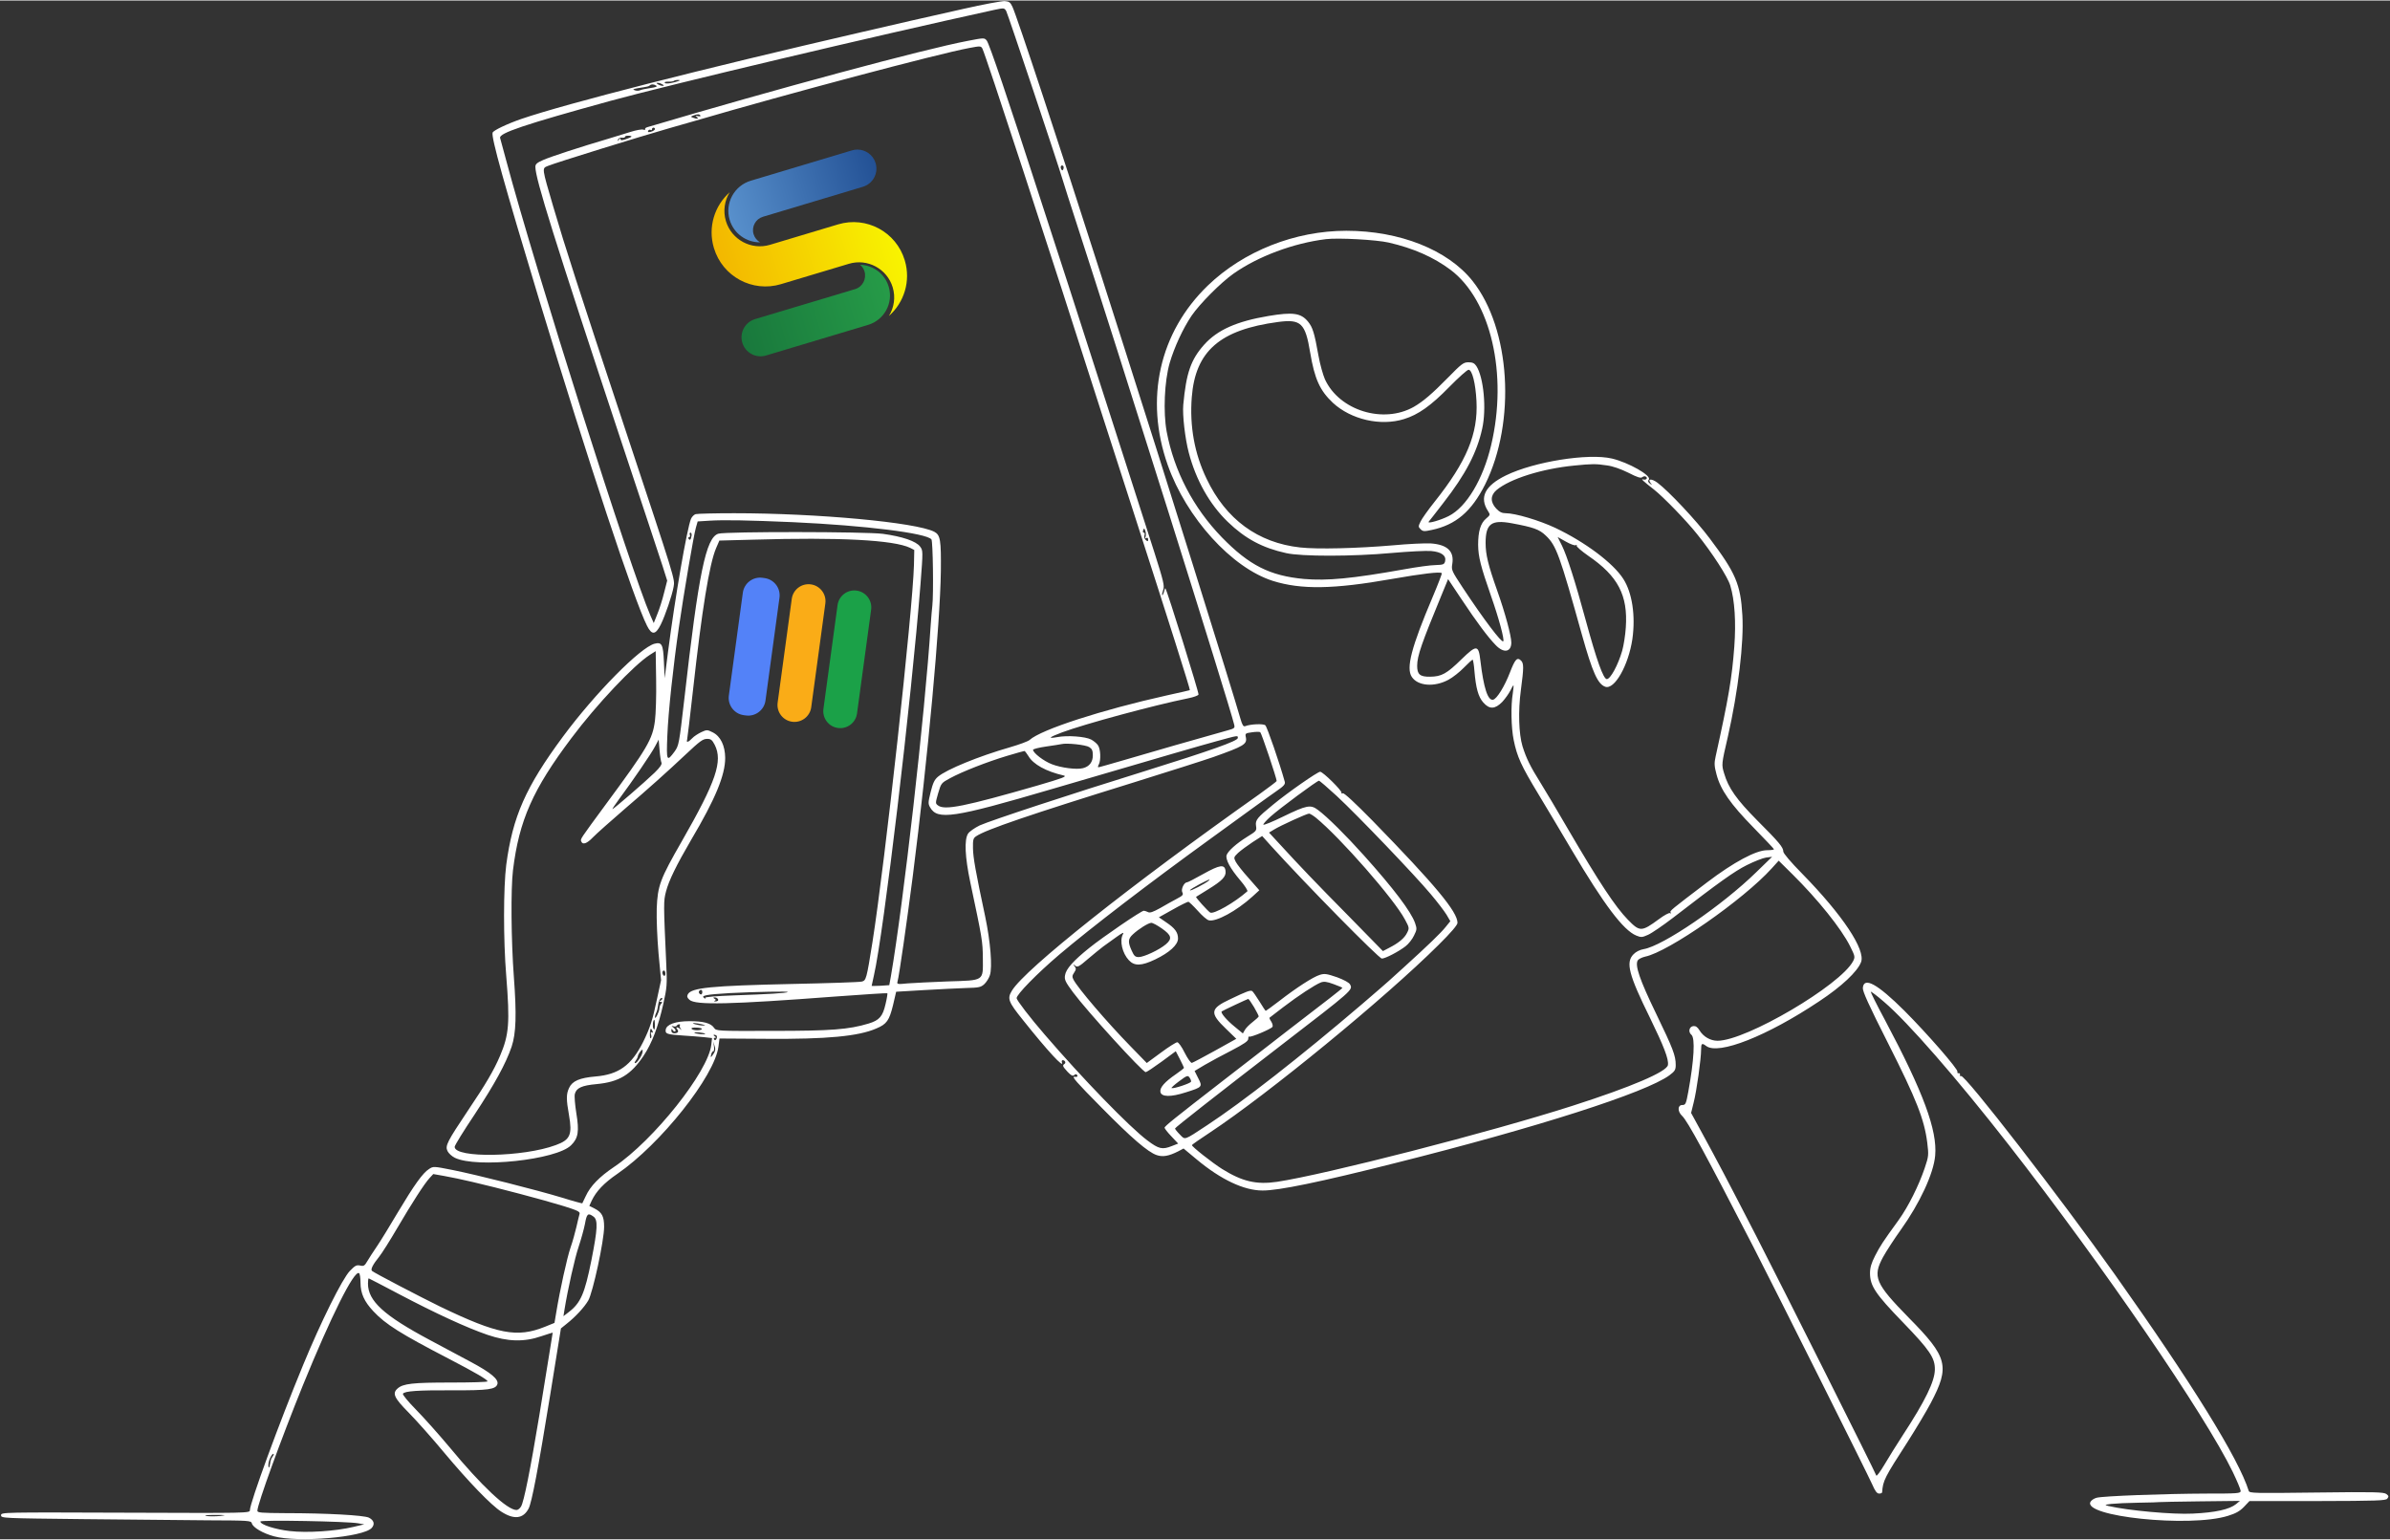 <?xml version="1.0" encoding="UTF-8" standalone="no"?>
<svg
   xmlns:dc="http://purl.org/dc/elements/1.1/"
   xmlns:cc="http://creativecommons.org/ns#"
   xmlns:rdf="http://www.w3.org/1999/02/22-rdf-syntax-ns#"
   xmlns:svg="http://www.w3.org/2000/svg"
   xmlns="http://www.w3.org/2000/svg"
   viewBox="0 0 644 414.667"
   height="310.938"
   width="482.577"
   xml:space="preserve"
   id="svg2"
   version="1.1"><rect x="0" y="0" width="644" height="414.667" fill="#333333" stroke="none"/><defs
     id="defs6"><clipPath
       id="clipPath18"
       clipPathUnits="userSpaceOnUse"><path
         id="path16"
         d="M 0,311 H 483 V 0 H 0 Z" /></clipPath><linearGradient
       id="linearGradient52"
       spreadMethod="pad"
       gradientTransform="matrix(30.226,9.063,9.063,-30.226,147.463,266.845)"
       gradientUnits="userSpaceOnUse"
       y2="0"
       x2="1"
       y1="0"
       x1="0"><stop
         id="stop48"
         offset="0"
         style="stop-opacity:1;stop-color:#5890cc" /><stop
         id="stop50"
         offset="1"
         style="stop-opacity:1;stop-color:#235195" /></linearGradient><linearGradient
       id="linearGradient72"
       spreadMethod="pad"
       gradientTransform="matrix(30.267,9.076,9.076,-30.267,149.42,244.007)"
       gradientUnits="userSpaceOnUse"
       y2="0"
       x2="1"
       y1="0"
       x1="0"><stop
         id="stop68"
         offset="0"
         style="stop-opacity:1;stop-color:#19783c" /><stop
         id="stop70"
         offset="1"
         style="stop-opacity:1;stop-color:#269b48" /></linearGradient><linearGradient
       id="linearGradient92"
       spreadMethod="pad"
       gradientTransform="matrix(34.713,10.409,10.409,-34.713,146.239,254.616)"
       gradientUnits="userSpaceOnUse"
       y2="0"
       x2="1"
       y1="0"
       x1="0"><stop
         id="stop88"
         offset="0"
         style="stop-opacity:1;stop-color:#f3b700" /><stop
         id="stop90"
         offset="1"
         style="stop-opacity:1;stop-color:#f8f400" /></linearGradient></defs><g
     transform="matrix(1.333,0,0,-1.333,0,414.667)"
     id="g10">
	  
	  <g
       id="g12">
		 <g
         clip-path="url(#clipPath18)"
         id="g14">
			<g
           transform="translate(72.417,3.235)"
           id="g20">
			  <path
             id="path22"
             style="fill:#ffffff;fill-opacity:1;fill-rule:nonzero;stroke:none"
             d="m 0,0 1.208,-0.212 -2.175,-0.514 c -3.655,-0.876 -9.395,-1.239 -12.84,-0.845 -2.96,0.332 -5.982,1.299 -5.982,1.933 C -19.789,0.725 -2.054,0.393 0,0 m -27.945,1.479 c -0.907,-0.089 -2.146,-0.089 -2.72,0 -0.664,0.122 0,0.212 1.662,0.212 2.326,0 2.478,-0.03 1.058,-0.212 m 407.552,2.417 c -1.329,-1.086 -4.199,-1.722 -8.76,-1.933 -3.958,-0.211 -13.053,0.604 -17.071,1.541 -0.845,0.211 -0.785,0.241 0.605,0.422 0.846,0.092 3.353,0.213 5.59,0.242 2.234,0.03 4.078,0.092 4.107,0.121 0.031,0.03 3.716,0.092 8.189,0.151 l 8.095,0.091 z m -396.948,9.547 c -0.212,-0.242 -0.423,-0.816 -0.454,-1.238 -0.12,-1.088 -0.423,-1.268 -0.361,-0.242 0.059,0.847 0.784,2.297 1.056,2.055 0.061,-0.092 -0.06,-0.332 -0.241,-0.575 m 25.619,32.87 c 7.341,-3.867 13.625,-6.766 17.855,-8.216 4.109,-1.391 7.372,-1.482 10.877,-0.273 1.238,0.423 2.265,0.725 2.296,0.725 0,-0.029 -0.303,-1.903 -0.664,-4.139 -0.364,-2.236 -1.3,-7.945 -2.056,-12.688 C 34.805,10.937 33.475,4.26 32.9,3.383 32.659,2.99 32.267,2.688 31.994,2.688 c -1.873,0 -7.039,4.834 -13.535,12.689 -2.145,2.568 -5.195,5.982 -6.767,7.584 -1.571,1.601 -2.78,3.051 -2.659,3.231 0.333,0.544 2.991,0.726 10,0.696 7.281,-0.031 8.732,0.181 9.094,1.239 0.303,0.967 -1.299,2.325 -5.378,4.5 -2.054,1.118 -5.8,3.112 -8.368,4.473 -9.215,4.923 -12.416,7.854 -12.416,11.359 0,0.573 0.059,1.058 0.15,1.058 0.061,0 2.84,-1.451 6.163,-3.204 m 39.245,15.71 c 0.966,-0.664 0.876,-2.447 -0.393,-8.851 -1.359,-6.768 -2.175,-8.641 -4.592,-10.484 l -1.058,-0.816 0.212,1.329 c 0.664,4.11 2.084,10.454 2.871,12.75 0.482,1.45 1.056,3.504 1.268,4.592 0.362,2.055 0.605,2.267 1.692,1.48 m -24.411,6.979 c 4.954,-1.148 14.38,-3.625 18.368,-4.863 2.81,-0.876 3.384,-1.149 3.263,-1.572 -0.09,-0.272 -0.362,-1.45 -0.634,-2.628 C 43.837,58.791 43.323,56.888 42.9,55.709 42.205,53.655 40.755,47.1 40.03,42.658 l -0.362,-2.144 -1.934,-0.786 c -5.649,-2.267 -9.546,-1.511 -21.118,4.048 -3.837,1.873 -13.473,6.888 -13.837,7.25 -0.332,0.302 0.182,1.299 1.451,2.87 0.543,0.666 2.175,3.263 3.625,5.741 3.051,5.197 5.499,9.004 6.556,10.151 l 0.755,0.816 2.236,-0.393 c 1.24,-0.211 3.806,-0.756 5.71,-1.209 m 145.226,20.272 c -0.121,-0.332 -3.474,-1.45 -3.927,-1.298 -0.151,0.03 0.544,0.665 1.481,1.358 1.631,1.209 1.782,1.27 2.144,0.786 0.212,-0.302 0.363,-0.694 0.302,-0.846 M 57.462,95.227 c -0.12,-0.727 -1.117,-2.206 -1.48,-2.206 -0.181,0 -0.121,0.211 0.091,0.483 0.211,0.271 0.422,0.694 0.453,0.936 0.06,0.423 0.695,1.299 0.907,1.299 0.059,0 0.09,-0.241 0.029,-0.512 m 14.382,-0.273 c -0.574,-0.876 -0.696,-0.907 -0.485,-0.12 0.091,0.331 0.272,0.604 0.423,0.604 0.152,0 0.183,0.453 0.121,0.997 l -0.151,0.966 0.272,-0.876 c 0.243,-0.634 0.181,-1.027 -0.18,-1.571 m 0.634,3.566 c 0.06,-0.122 0.03,-0.423 -0.09,-0.635 -0.183,-0.273 -0.333,-0.303 -0.454,-0.061 -0.121,0.182 -0.031,0.332 0.181,0.332 0.273,0 0.273,0.091 -0.06,0.303 -0.273,0.182 -0.303,0.302 -0.09,0.302 0.181,0 0.423,-0.12 0.513,-0.241 m -2.357,0.453 c 0.09,-0.092 -0.302,-0.121 -0.906,-0.092 -0.605,0.061 -1.179,0.182 -1.269,0.272 -0.091,0.091 0.302,0.121 0.907,0.091 0.603,-0.06 1.177,-0.181 1.268,-0.271 m -10.635,0.512 c 0.121,-0.27 0.061,-0.391 -0.151,-0.241 -0.211,0.12 -0.272,0 -0.15,-0.423 0.121,-0.332 0.09,-0.694 -0.061,-0.756 -0.181,-0.15 -0.241,0.756 -0.091,1.693 0.062,0.362 0.242,0.242 0.453,-0.273 m 9.97,0.423 c -0.211,-0.332 -1.873,-0.302 -2.084,0.062 -0.121,0.18 0.302,0.271 1.027,0.241 0.664,-0.03 1.148,-0.15 1.057,-0.303 m -4.44,0.756 c -0.121,-0.091 -0.031,-0.393 0.15,-0.664 0.303,-0.394 0.303,-0.424 -0.06,-0.092 -0.574,0.485 -1.057,0.485 -0.634,-0.029 0.392,-0.483 0.15,-0.816 -0.635,-0.816 -0.332,0 -0.544,0.211 -0.544,0.543 0,0.423 0.061,0.455 0.303,0.062 0.15,-0.242 0.392,-0.334 0.513,-0.183 0.121,0.121 -0.031,0.454 -0.363,0.696 -0.482,0.362 -0.482,0.423 -0.09,0.301 0.302,-0.089 0.604,-0.06 0.695,0.091 0.121,0.181 0.333,0.302 0.513,0.302 0.181,0 0.242,-0.09 0.152,-0.211 m 4.47,0.211 c 0.817,-0.211 0.817,-0.24 0.152,-0.24 -0.423,0 -1.087,0.119 -1.511,0.24 -0.604,0.182 -0.635,0.242 -0.15,0.242 0.332,0 1.026,-0.121 1.509,-0.242 m -9.515,-0.211 C 59.94,99.818 59.879,99.637 59.668,100 c -0.242,0.422 -0.091,1.781 0.182,1.781 0.059,0 0.121,-0.512 0.121,-1.117 m 121.087,3.717 c 0.513,-0.907 0.966,-1.754 0.966,-1.904 -0.03,-0.122 -0.574,-0.635 -1.239,-1.149 -0.634,-0.482 -1.359,-1.208 -1.57,-1.6 l -0.393,-0.696 -1.691,1.39 c -1.602,1.3 -2.841,2.779 -2.599,3.052 0.152,0.151 5.197,2.507 5.377,2.538 0.091,0 0.605,-0.726 1.149,-1.631 M 72.749,105.92 c 0.091,-0.24 -0.09,-0.392 -0.513,-0.422 -0.333,0 -0.454,0.03 -0.212,0.12 0.332,0.153 0.332,0.212 0,0.423 -0.332,0.213 -0.332,0.272 0.061,0.272 0.271,0 0.574,-0.18 0.664,-0.393 m -11.57,-0.211 c -0.394,-0.242 -0.394,-0.302 0,-0.302 0.331,0 0.331,-0.091 0.06,-0.362 -0.212,-0.211 -0.363,-0.635 -0.363,-0.967 -0.029,-0.695 -0.876,-2.387 -0.905,-1.753 0,0.212 0.121,0.636 0.271,0.907 0.152,0.272 0.302,0.936 0.362,1.42 0.091,0.966 0.544,1.783 0.846,1.51 0.091,-0.09 -0.03,-0.302 -0.271,-0.453 m 25.649,1.692 c -0.212,-0.212 -4.2,-0.453 -10.603,-0.665 -4.049,-0.15 -6.195,-0.332 -6.074,-0.512 0.121,-0.183 0.031,-0.212 -0.18,-0.062 -0.876,0.515 0.392,0.756 5.135,1.027 5.468,0.272 11.933,0.393 11.722,0.212 m -17.281,-0.03 c 0,-0.242 -0.121,-0.453 -0.241,-0.453 -0.332,0 -0.605,0.483 -0.363,0.726 0.332,0.332 0.604,0.21 0.604,-0.273 m -7.462,3.746 c 0,-0.332 -0.12,-0.513 -0.303,-0.423 -0.151,0.091 -0.302,0.394 -0.302,0.634 0,0.242 0.151,0.424 0.302,0.424 0.183,0 0.303,-0.273 0.303,-0.635 m 100.332,9.154 c 1.994,-1.39 2.175,-2.084 0.816,-3.233 -1.33,-1.118 -4.411,-2.567 -5.468,-2.567 -0.696,0 -0.937,0.212 -1.42,1.3 -0.785,1.72 -0.755,2.385 0.241,3.292 1.118,1.057 3.143,2.327 3.717,2.327 0.241,0.03 1.207,-0.485 2.114,-1.119 m 9.486,9.637 c -0.604,-0.544 -3.776,-2.205 -3.776,-1.932 0,0.121 0.876,0.665 1.903,1.208 1.994,1.027 2.326,1.147 1.873,0.724 m 21.662,12.75 c 4.956,-4.049 15.831,-16.466 18.006,-20.574 0.907,-1.662 0.907,-1.782 0.453,-2.688 -0.514,-1.088 -1.721,-2.085 -3.625,-3.052 l -1.268,-0.664 -6.889,7.039 c -6.978,7.069 -9.939,10.18 -13.928,14.531 l -2.205,2.387 0.997,0.604 c 1.269,0.785 6.617,3.233 7.099,3.233 0.183,0 0.786,-0.363 1.36,-0.816 m 4.229,4.38 c 4.2,-3.896 15.862,-16.071 19.034,-19.879 1.329,-1.571 2.749,-3.444 3.172,-4.138 l 0.756,-1.299 -0.906,-1.118 c -0.967,-1.24 -3.687,-3.837 -8.37,-8.096 -1.661,-1.482 -3.081,-2.78 -3.171,-2.871 -0.092,-0.12 -2.538,-2.205 -5.439,-4.713 -12.417,-10.605 -24.139,-19.759 -31.268,-24.442 -4.774,-3.14 -4.412,-3.021 -5.53,-1.873 -0.543,0.544 -0.966,1.088 -0.966,1.209 0,0.182 8.398,6.768 21.451,16.828 14.561,11.208 14.531,11.178 13.926,12.296 -0.18,0.363 -1.238,0.937 -2.628,1.451 -2.054,0.695 -2.507,0.785 -3.474,0.482 -1.33,-0.393 -4.743,-2.598 -8.248,-5.316 -1.42,-1.088 -2.629,-1.964 -2.689,-1.964 -0.059,0 -0.633,0.845 -1.268,1.903 -0.635,1.027 -1.3,1.963 -1.45,2.084 -0.394,0.242 -1.119,-0.029 -4.472,-1.631 -4.078,-1.904 -4.199,-2.779 -0.816,-6.012 l 2.054,-1.994 -4.29,-2.386 c -2.386,-1.33 -4.471,-2.417 -4.681,-2.478 -0.212,-0.06 -0.847,0.846 -1.452,2.024 -0.604,1.239 -1.268,2.145 -1.509,2.145 -0.243,0 -1.752,-0.937 -3.324,-2.114 l -2.84,-2.084 -3.292,3.383 c -4.805,4.924 -10.606,11.721 -11.512,13.444 -0.302,0.573 -0.302,0.846 0.121,1.449 0.424,0.635 0.424,0.846 0.092,1.27 -0.364,0.453 -0.333,0.483 0.119,0.121 0.454,-0.364 0.757,-0.211 2.568,1.359 1.149,0.967 2.538,2.114 3.112,2.537 0.575,0.423 1.784,1.27 2.689,1.934 1.239,0.877 1.541,1.027 1.27,0.514 -0.696,-1.299 -0.122,-3.807 1.208,-5.227 1.118,-1.209 2.538,-1.178 5.317,0.151 2.9,1.39 4.622,2.961 4.622,4.23 0,1.238 -0.604,2.085 -2.417,3.293 l -1.449,0.998 2.808,1.57 c 1.541,0.876 2.961,1.571 3.142,1.571 0.152,0 0.997,-0.815 1.874,-1.783 0.876,-0.997 1.873,-1.873 2.266,-1.964 1.451,-0.362 5.589,1.873 8.792,4.775 l 1.42,1.299 -2.146,2.446 c -1.209,1.33 -2.387,2.841 -2.629,3.323 -0.423,0.847 -0.423,0.907 0.514,1.814 0.545,0.482 1.844,1.449 2.9,2.144 l 1.935,1.239 1.843,-2.054 c 6.978,-7.704 21.751,-22.72 22.355,-22.72 0.695,0 3.414,1.42 4.774,2.478 0.604,0.454 1.389,1.451 1.722,2.175 0.605,1.208 0.605,1.39 0.211,2.538 -0.846,2.356 -4.29,6.918 -10.332,13.656 -3.625,4.048 -7.432,7.825 -9.274,9.183 -1.511,1.149 -2.267,0.997 -7.071,-1.329 -2.084,-1.027 -3.867,-1.752 -3.987,-1.631 -0.091,0.09 0.574,0.846 1.48,1.661 1.873,1.663 9.367,7.221 9.758,7.221 0.152,0 1.753,-1.39 3.595,-3.082 m -62.325,8.067 c 0.967,-1.662 3.564,-3.112 7.13,-3.927 0.755,-0.182 -0.121,-0.514 -5.287,-2.025 -14.684,-4.229 -18.732,-5.045 -20.091,-4.048 -0.575,0.423 -0.575,0.454 0,2.477 0.604,2.055 0.634,2.086 2.417,3.053 2.446,1.328 7.463,3.292 11.48,4.501 1.843,0.544 3.414,0.996 3.534,0.996 0.091,0.03 0.454,-0.452 0.817,-1.027 m 12.296,1.812 c 0.573,-0.361 0.724,-0.725 0.724,-1.661 0,-1.36 -0.695,-2.266 -1.994,-2.598 -1.268,-0.333 -4.38,0.061 -6.253,0.785 -1.632,0.604 -3.837,2.296 -3.837,2.931 0,0.151 1.178,0.453 2.658,0.664 1.452,0.212 2.84,0.423 3.083,0.484 1.087,0.272 4.923,-0.151 5.619,-0.605 m -86.466,-3.172 c 0.121,-0.302 -0.332,-0.966 -1.39,-1.994 -1.963,-1.902 -8.307,-7.37 -8.518,-7.37 -0.092,0 0.512,0.905 1.358,2.054 2.629,3.535 6.526,9.214 7.251,10.634 l 0.726,1.36 0.18,-2.116 c 0.091,-1.148 0.273,-2.326 0.393,-2.568 m -1.328,8.49 c -0.485,-3.746 -1.512,-5.499 -9.971,-16.949 -5.195,-7.069 -5.136,-6.948 -4.925,-7.432 0.273,-0.754 1.15,-0.453 2.358,0.816 0.665,0.694 3.594,3.293 6.495,5.801 4.561,3.897 8.55,7.463 12.235,10.936 2.961,2.78 3.505,3.172 4.381,3.172 0.726,0 0.997,-0.211 1.511,-1.208 1.662,-3.293 0.301,-7.342 -6.617,-19.426 -4.441,-7.734 -4.923,-9.034 -5.106,-13.656 -0.06,-2.115 0.092,-5.891 0.363,-9.062 l 0.513,-5.439 -0.784,-3.626 c -0.938,-4.501 -1.45,-6.042 -2.87,-8.912 -2.358,-4.683 -4.926,-6.525 -9.577,-6.919 -3.204,-0.27 -4.713,-0.905 -5.349,-2.296 -0.604,-1.238 -0.604,-2.326 -0.029,-5.527 0.694,-3.959 0.241,-4.986 -2.659,-6.043 -6.526,-2.447 -20.454,-2.69 -20.454,-0.362 0,0.301 1.813,3.231 4.019,6.524 4.078,6.194 6.314,10.272 7.492,13.717 0.906,2.719 1.027,6.466 0.453,14.138 -0.544,7.313 -0.634,17.735 -0.18,21.511 1.238,10.121 4.017,16.375 11.812,26.737 5.106,6.829 12.658,14.804 15.892,16.858 l 1.147,0.725 0.09,-5.77 c 0.061,-3.172 -0.06,-6.919 -0.24,-8.308 m 186.133,35.498 c 0.21,0.121 0.271,0.091 0.18,-0.09 -0.091,-0.152 0.967,-1.088 2.357,-2.055 6.011,-4.109 8.037,-7.976 7.583,-14.501 -0.091,-1.481 -0.423,-3.596 -0.726,-4.683 -0.846,-2.93 -2.386,-5.74 -3.11,-5.74 -0.696,0 -2.056,3.807 -4.231,11.782 -2.144,7.916 -3.837,13.172 -4.834,15.197 l -0.876,1.752 1.662,-0.937 c 0.907,-0.513 1.812,-0.846 1.995,-0.725 m -178.732,1.903 c -0.151,-0.815 -0.333,-0.997 -0.604,-0.604 -0.09,0.182 -0.061,0.332 0.121,0.332 0.18,0 0.241,0.212 0.15,0.454 -0.121,0.241 -0.029,0.453 0.121,0.453 0.182,0 0.273,-0.302 0.212,-0.635 m 91.782,-0.181 c -0.121,-0.332 -0.091,-0.423 0.152,-0.272 0.211,0.121 0.362,0.031 0.362,-0.302 0,-0.423 -0.091,-0.423 -0.453,-0.121 -0.272,0.212 -0.393,0.635 -0.303,0.937 0.121,0.332 0.062,0.574 -0.12,0.574 -0.182,0 -0.241,0.211 -0.121,0.513 0.151,0.423 0.241,0.393 0.424,-0.15 0.15,-0.363 0.15,-0.907 0.059,-1.179 m -71.239,2.931 c 14.502,-0.665 26.89,-2.206 27.946,-3.475 0.302,-0.362 0.453,-11.118 0.181,-13.444 -0.09,-0.573 -0.211,-2.356 -0.332,-3.927 -1.147,-17.825 -5.528,-56.345 -8.036,-70.905 l -0.332,-1.844 -1.782,-0.121 c -0.968,-0.029 -1.784,-0.061 -1.784,-0.029 0,0.029 0.212,0.965 0.453,2.084 1.964,8.459 7.584,55.619 9.427,79.183 0.513,6.707 0.513,6.737 -0.091,7.553 -0.816,1.088 -3.565,2.024 -7.523,2.568 -3.443,0.453 -31.631,0.484 -33.231,0.03 -2.539,-0.725 -4.019,-8.006 -6.919,-33.595 -1.028,-8.911 -1.087,-9.214 -1.934,-10.423 -1.602,-2.175 -1.691,-1.994 -1.48,3.173 0.181,4.743 1.209,14.229 2.327,21.873 0.966,6.706 3.02,18.791 3.443,20.181 l 0.362,1.269 2.387,0.151 c 2.961,0.181 7.825,0.091 16.918,-0.302 m 164.473,11.48 c 1.208,-0.151 2.808,-0.725 4.349,-1.48 1.814,-0.937 2.508,-1.148 2.81,-0.907 0.211,0.182 0.543,0.242 0.725,0.121 0.484,-0.302 0.06,-0.755 -0.543,-0.574 -0.544,0.181 0.029,-0.362 2.205,-2.054 1.903,-1.511 6.465,-6.193 8.701,-9.003 3.052,-3.777 6.193,-8.641 6.707,-10.393 0.906,-2.961 1.179,-7.402 0.815,-12.356 -0.483,-6.405 -1.147,-10.303 -3.776,-22.205 -0.303,-1.36 -0.272,-1.934 0.182,-3.625 0.814,-3.113 2.839,-6.013 7.461,-10.726 2.237,-2.296 4.109,-4.26 4.139,-4.381 0.061,-0.121 -0.573,-0.211 -1.39,-0.211 -2.235,0 -6.737,-2.417 -12.115,-6.496 -7.431,-5.649 -7.583,-5.769 -7.371,-6.102 0.121,-0.211 0.09,-0.242 -0.121,-0.12 -0.181,0.12 -1.178,-0.424 -2.235,-1.209 -3.535,-2.598 -3.868,-2.598 -6.285,-0.122 -2.537,2.598 -5.799,7.524 -12.083,18.279 -2.025,3.505 -4.533,7.704 -5.56,9.366 -2.145,3.413 -2.899,5.015 -3.655,7.401 -0.756,2.507 -0.907,7.099 -0.332,11.389 0.603,4.563 0.603,5.378 0.029,5.952 -0.785,0.755 -1.208,0.273 -2.234,-2.387 -1.088,-2.839 -2.66,-5.377 -3.415,-5.529 -1.058,-0.211 -1.904,2.327 -2.568,7.916 -0.363,3.202 -0.756,3.234 -3.777,0.302 -3.021,-2.961 -4.048,-3.534 -6.373,-3.565 -2.056,-0.03 -2.629,0.454 -2.629,2.207 0,1.993 0.906,4.56 4.925,14.289 l 1.329,3.232 2.658,-3.988 c 3.143,-4.742 5.438,-7.793 6.948,-9.334 1.632,-1.723 3.172,-1.45 3.172,0.512 0,1.331 -1.268,6.043 -2.839,10.454 -1.843,5.196 -2.357,7.311 -2.357,9.667 0,3.867 1.148,4.743 5.258,3.988 4.411,-0.815 5.588,-1.238 6.887,-2.477 2.146,-2.024 2.81,-3.867 7.341,-20.121 2.115,-7.522 3.173,-9.909 4.684,-10.453 1.873,-0.694 4.713,4.32 5.499,9.638 0.663,4.713 -0.032,9.365 -1.844,12.175 -2.055,3.202 -7.704,7.432 -13.745,10.302 -3.294,1.541 -8.098,2.96 -10,2.96 -0.786,0 -1.27,0.242 -1.935,0.937 -1.208,1.299 -1.208,2.658 0.06,3.746 2.75,2.296 9.216,4.32 15.741,4.955 3.565,0.362 4.38,0.362 6.557,0.03 m -44.079,45.045 c 4.984,-1.148 9.033,-2.93 12.476,-5.498 8.158,-6.133 11.632,-21.118 8.218,-35.468 -1.632,-6.889 -4.984,-12.508 -8.579,-14.321 -1.602,-0.815 -4.382,-1.631 -4.049,-1.148 0.182,0.182 1.51,1.934 2.99,3.837 4.472,5.74 6.768,10.151 7.825,14.955 0.908,4.018 0.302,10.423 -1.177,12.689 -0.394,0.574 -0.755,0.755 -1.602,0.755 -0.997,0 -1.39,-0.302 -4.139,-3.112 -3.203,-3.263 -5.014,-4.803 -6.887,-5.891 -6.164,-3.505 -15.076,-0.755 -17.977,5.559 -0.392,0.906 -0.997,3.021 -1.299,4.743 -0.845,4.713 -1.178,5.77 -2.144,6.949 -1.421,1.722 -3.082,1.933 -7.946,1.118 -6.465,-1.088 -10.332,-2.81 -13.022,-5.801 -2.688,-3.021 -3.626,-5.68 -4.229,-12.175 -0.182,-2.085 0.363,-6.798 1.117,-9.668 1.45,-5.529 4.199,-10.423 7.855,-13.958 3.535,-3.414 7.009,-5.287 11.843,-6.344 3.082,-0.695 13.414,-0.695 21.329,0.03 3.414,0.302 6.98,0.483 7.977,0.393 2.085,-0.181 3.082,-0.937 2.809,-2.085 -0.181,-0.634 -0.363,-0.695 -1.933,-0.755 -0.968,0 -3.777,-0.393 -6.285,-0.846 -10.664,-1.903 -15.619,-2.356 -20.272,-1.964 -6.918,0.635 -11.116,2.75 -16.645,8.429 -5.741,5.922 -9.639,13.354 -11.149,21.36 -0.725,3.958 -0.453,10.181 0.605,13.867 0.966,3.263 2.688,6.979 4.44,9.577 1.662,2.417 5.892,6.677 8.459,8.489 4.985,3.505 12.085,6.164 18.701,6.979 2.508,0.302 10.182,-0.121 12.69,-0.695 m -65.771,14.895 c -0.121,-0.363 -0.242,-0.393 -0.423,-0.091 -0.271,0.453 -0.06,0.967 0.332,0.725 0.152,-0.091 0.181,-0.393 0.091,-0.634 m -87.342,6.495 c -0.121,-0.121 -0.664,-0.332 -1.177,-0.513 -0.755,-0.242 -0.998,-0.242 -0.998,0.03 0,0.211 -0.121,0.181 -0.332,-0.091 -0.272,-0.393 -0.301,-0.393 -0.181,0 0.06,0.242 0.423,0.423 0.785,0.393 0.332,-0.061 0.635,0.03 0.635,0.181 0,0.151 0.332,0.242 0.725,0.211 0.422,0 0.664,-0.12 0.543,-0.211 m 4.775,1.571 c 0,-0.272 -0.726,-0.634 -1.24,-0.634 -0.18,0 -0.21,0.151 -0.121,0.302 0.121,0.181 0.333,0.241 0.485,0.151 0.15,-0.121 0.27,-0.03 0.27,0.121 0,0.181 0.153,0.332 0.303,0.332 0.182,0 0.303,-0.121 0.303,-0.272 m 9.183,2.719 c 0.121,-0.151 -0.121,-0.211 -0.483,-0.121 -0.573,0.121 -0.605,0.091 -0.241,-0.181 0.513,-0.363 0.029,-0.453 -0.786,-0.121 -0.484,0.181 -0.484,0.212 0.06,0.423 0.817,0.332 1.27,0.332 1.45,0 m -8.912,6.042 c 0.273,-0.181 -0.121,-0.332 -1.209,-0.483 -0.906,-0.121 -1.843,-0.332 -2.084,-0.453 -0.242,-0.121 -0.724,-0.121 -1.057,0 -0.484,0.181 -0.363,0.241 0.603,0.423 2.115,0.332 2.236,0.362 2.448,0.574 0.302,0.272 0.786,0.272 1.299,-0.061 m 1.238,0.272 c 0.393,-0.272 0.393,-0.302 0,-0.302 -0.241,0 -0.664,0.151 -0.906,0.302 -0.392,0.272 -0.392,0.302 0,0.302 0.242,0 0.665,-0.151 0.906,-0.302 m 2.448,0.423 c -1.058,-0.272 -1.752,-0.332 -1.934,-0.151 -0.181,0.181 0.061,0.272 0.665,0.272 0.513,-0.03 1.028,0.06 1.149,0.151 0.089,0.121 0.543,0.211 0.965,0.181 0.485,0 0.182,-0.181 -0.845,-0.453 m 67.069,14.351 c 0.332,-0.635 10.394,-30.695 11.45,-34.26 0.302,-0.997 1.42,-4.532 2.508,-7.855 8.368,-25.68 31.149,-98.066 32.084,-102.024 0.212,-0.786 0.121,-0.846 -1.42,-1.269 -4.713,-1.298 -16.133,-4.591 -20.634,-5.921 -2.809,-0.816 -5.227,-1.511 -5.378,-1.511 -0.121,0 -0.09,0.272 0.091,0.574 0.453,0.876 0.363,3.143 -0.181,3.898 -0.242,0.362 -0.876,0.876 -1.39,1.147 -1.178,0.605 -4.773,0.876 -6.828,0.484 -2.024,-0.363 -1.722,-0.061 0.997,0.966 4.562,1.693 18.489,5.469 25.498,6.889 1.059,0.211 1.994,0.543 2.056,0.756 0.121,0.301 -6.375,21.177 -6.707,21.479 -0.031,0.061 -0.182,-0.272 -0.273,-0.725 -0.121,-0.423 -0.271,-0.725 -0.362,-0.664 -0.061,0.09 0.03,0.574 0.212,1.087 0.271,0.816 0.059,1.722 -1.783,7.523 -1.179,3.625 -3.172,9.849 -4.442,13.837 -1.268,3.988 -3.11,9.698 -4.078,12.689 -0.967,2.99 -2.931,9.123 -4.381,13.595 -1.45,4.501 -3.414,10.604 -4.38,13.595 -0.967,2.991 -3.626,11.148 -5.891,18.127 -6.495,20.06 -10.211,31.027 -10.726,31.661 -0.482,0.574 -0.513,0.574 -3.806,-0.06 -8.943,-1.692 -39.064,-9.819 -64.834,-17.462 -0.301,-0.091 -0.484,-0.272 -0.393,-0.393 0.092,-0.151 -0.121,-0.181 -0.423,-0.091 -0.332,0.091 -1.45,-0.121 -2.508,-0.453 -1.056,-0.332 -3.11,-0.967 -4.622,-1.42 -5.74,-1.692 -11.541,-3.595 -13.051,-4.26 -1.269,-0.544 -1.601,-0.846 -1.601,-1.39 0,-2.416 3.837,-14.652 17.371,-55.528 4.079,-12.206 7.795,-23.535 8.338,-25.166 l 0.937,-2.961 -0.634,-2.477 c -0.333,-1.36 -0.937,-3.292 -1.36,-4.289 l -0.724,-1.814 -0.666,1.511 c -3.957,9.063 -23.323,70.151 -29.154,91.994 -0.603,2.235 -1.147,4.29 -1.238,4.561 -0.272,0.967 4.804,2.689 22.387,7.523 11.933,3.263 53.171,13.051 77.493,18.369 1.993,0.423 2.053,0.423 2.446,-0.272 m -8.641,0.483 c -3.987,-0.906 -8.731,-1.964 -10.574,-2.387 -1.811,-0.422 -6.253,-1.45 -9.817,-2.266 -32.479,-7.492 -59.941,-14.501 -69.033,-17.613 -2.871,-0.997 -5.59,-2.296 -5.772,-2.749 -0.332,-0.876 2.266,-10.181 9.426,-33.867 9.879,-32.568 19.185,-60.725 21.783,-65.831 0.966,-1.932 1.723,-1.873 2.779,0.242 0.907,1.843 2.296,5.921 2.598,7.643 0.273,1.571 0.423,1.088 -9.818,31.934 -9.427,28.399 -12.115,36.737 -14.502,44.864 -2.357,8.066 -2.325,7.764 -1.088,8.278 1.512,0.634 18.672,5.952 24.502,7.613 1.511,0.423 3.867,1.088 5.287,1.511 18.459,5.408 49.154,13.565 55.377,14.713 2.236,0.423 2.357,0.423 2.659,-0.121 0.634,-1.239 13.263,-39.759 24.532,-75.045 0.755,-2.327 3.474,-10.756 6.042,-18.732 7.13,-22.114 11.48,-35.829 11.361,-35.92 -0.062,-0.031 -2.146,-0.514 -4.654,-1.058 -13.141,-2.931 -25.378,-6.889 -27.734,-9.003 -0.272,-0.271 -2.085,-0.936 -3.958,-1.48 -6.314,-1.814 -12.809,-4.472 -14.562,-5.951 -0.725,-0.606 -1.027,-1.269 -1.48,-3.083 -0.514,-2.083 -0.544,-2.387 -0.12,-3.112 1.479,-2.628 4.652,-2.175 24.592,3.687 24.742,7.251 29.637,8.671 33.262,9.668 4.533,1.237 4.35,1.208 4.35,0.664 0,-0.605 -5.468,-2.537 -18.731,-6.677 -15.287,-4.744 -31.148,-9.97 -33.444,-10.996 -0.997,-0.484 -2.084,-1.239 -2.355,-1.662 -0.786,-1.209 -0.636,-4.684 0.453,-9.85 2.416,-11.389 2.508,-11.902 2.537,-15.347 0.03,-4.682 0.392,-4.441 -7.13,-4.682 -3.203,-0.121 -6.828,-0.303 -8.066,-0.394 -2.084,-0.211 -2.205,-0.18 -2.055,0.364 0.303,0.935 1.935,12.355 3.081,21.267 3.082,24.2 5.529,50.938 5.681,61.692 0.06,6.315 -0.091,7.312 -1.329,7.976 -3.716,1.903 -23.657,3.746 -40.454,3.746 -3.897,0 -7.402,-0.09 -7.763,-0.181 -0.364,-0.091 -0.786,-0.544 -0.968,-0.967 -0.815,-2.024 -3.202,-15.77 -4.623,-26.767 l -0.694,-5.437 -0.152,3.293 c -0.151,3.564 -0.423,4.048 -1.873,3.685 -2.87,-0.724 -12.024,-10 -18.518,-18.761 -7.554,-10.211 -10.183,-16.194 -11.482,-25.952 -0.574,-4.562 -0.603,-15.105 0,-22.417 0.756,-9.547 0.574,-11.903 -1.267,-16.223 -1.24,-2.901 -2.871,-5.68 -6.437,-10.967 -4.259,-6.375 -4.682,-7.191 -4.169,-8.248 0.212,-0.452 0.876,-1.058 1.482,-1.36 4.41,-2.144 20.574,-0.422 23.503,2.539 1.451,1.419 1.663,2.809 1.057,6.464 -0.27,1.722 -0.422,3.476 -0.302,3.898 0.302,1.209 1.39,1.723 4.381,1.994 4.563,0.424 6.98,1.903 9.547,5.771 1.692,2.567 2.9,5.769 3.958,10.453 0.726,3.262 0.785,3.927 0.605,7.795 -0.575,12.657 -0.575,12.929 -0.062,14.923 0.574,2.206 2.115,5.348 5.076,10.423 4.924,8.309 6.888,13.113 6.888,16.586 -0.029,2.478 -0.936,4.381 -2.538,5.166 -1.087,0.544 -1.178,0.544 -2.296,0.031 -0.634,-0.302 -1.48,-0.845 -1.843,-1.239 -0.724,-0.785 -1.238,-0.936 -1.027,-0.332 0.061,0.181 0.604,4.774 1.209,10.181 1.782,16.072 3.293,25.408 4.652,28.58 l 0.665,1.541 6.828,0.181 c 17.462,0.513 28.429,-0.06 31.752,-1.662 l 0.817,-0.423 -0.062,-2.991 c -0.242,-9.213 -5.861,-60.271 -8.398,-76.343 -1.179,-7.371 -1.269,-7.704 -2.146,-7.915 -0.423,-0.121 -6.766,-0.333 -14.108,-0.485 -16.404,-0.362 -20.332,-0.755 -21.058,-2.084 -0.211,-0.423 -0.151,-0.694 0.333,-1.118 1.208,-1.117 8.368,-0.936 29.516,0.665 5.711,0.423 10.424,0.725 10.484,0.664 0.061,-0.059 -0.091,-1.056 -0.363,-2.175 -0.573,-2.507 -1.238,-3.293 -3.443,-3.958 -4.019,-1.208 -7.553,-1.479 -19.367,-1.479 -11.388,-0.03 -11.42,-0.03 -11.873,0.634 -0.633,0.936 -2.145,1.329 -4.954,1.329 -2.84,0 -4.653,-0.664 -4.803,-1.722 -0.122,-0.846 0.242,-0.967 3.473,-1.179 1.45,-0.089 3.384,-0.241 4.29,-0.332 l 1.601,-0.18 -0.151,-1.361 C 70.755,91.299 59.698,77.401 51.723,72.054 c -2.961,-1.993 -4.805,-3.867 -5.741,-5.921 -0.363,-0.756 -0.665,-1.391 -0.695,-1.45 -0.029,-0.031 -1.873,0.453 -4.079,1.147 -5.195,1.571 -17.13,4.592 -22.113,5.59 -3.837,0.754 -3.899,0.785 -4.775,0.211 C 13.051,70.846 11.27,68.338 8.006,62.869 6.465,60.271 4.592,57.189 3.808,56.041 3.051,54.924 2.146,53.534 1.813,52.961 1.299,52.054 1.088,51.934 0.363,52.114 c -0.725,0.152 -1.028,-0.03 -2.054,-1.088 -1.541,-1.6 -5.892,-10.362 -9.456,-19.033 -4.804,-11.6 -10.755,-27.885 -10.755,-29.335 0,-0.604 -0.243,-0.604 -25.137,-0.513 -24.984,0.09 -25.166,0.09 -25.166,-0.514 0,-0.605 0.272,-0.605 16.616,-0.785 9.154,-0.092 20.513,-0.211 25.257,-0.242 8.247,-0.031 8.67,-0.061 8.821,-0.604 0.212,-0.847 2.237,-2.024 4.472,-2.629 4.894,-1.33 18.066,-0.182 19.759,1.691 0.694,0.756 0.452,1.573 -0.574,2.085 -1.028,0.484 -8.521,0.907 -16.859,0.907 -4.924,0.03 -5.68,0.091 -5.68,0.483 0,1.299 4.834,14.592 9.185,25.317 5.709,14.018 10.362,23.324 11.359,22.719 0.181,-0.091 0.302,-0.967 0.302,-1.903 0,-2.175 0.755,-3.836 2.598,-5.801 2.448,-2.628 5.529,-4.561 15.318,-9.637 5.287,-2.75 7.764,-4.2 7.764,-4.532 0,-0.151 -3.354,-0.241 -7.462,-0.241 -7.644,0 -9.608,-0.212 -10.725,-1.209 -1.118,-0.996 -0.695,-1.903 2.296,-4.925 1.54,-1.571 4.743,-5.166 7.1,-8.006 4.954,-5.921 9.516,-10.664 11.57,-11.963 2.568,-1.662 4.442,-1.451 5.529,0.634 0.635,1.239 1.904,7.825 4.381,23.113 l 2.145,13.293 1.118,0.905 c 1.843,1.451 3.596,3.354 4.41,4.744 0.938,1.631 3.203,12.114 3.203,14.894 0,2.084 -0.423,2.93 -1.964,3.716 l -1.027,0.513 0.483,1.059 c 0.908,1.902 2.478,3.564 5.166,5.408 8.762,6.011 19.699,19.787 20.455,25.74 l 0.21,1.631 9.547,-0.061 c 12.175,-0.091 18.55,0.514 22.145,2.084 2.115,0.876 2.629,1.632 3.385,4.713 l 0.633,2.719 5.62,0.334 c 3.082,0.181 6.919,0.361 8.519,0.422 2.599,0.06 2.991,0.151 3.687,0.785 0.422,0.394 0.935,1.209 1.117,1.783 0.543,1.631 0.12,6.797 -0.937,11.842 -1.964,9.215 -2.447,11.965 -2.477,13.868 -0.031,1.722 0.06,2.025 0.664,2.416 1.965,1.33 11.028,4.411 31.873,10.877 6.979,2.175 14.2,4.471 16.014,5.106 6.192,2.206 6.887,2.597 6.615,3.987 -0.181,0.786 -0.12,0.847 1.209,1.027 0.756,0.121 1.511,0.121 1.691,0.031 0.242,-0.151 3.323,-9.304 3.323,-9.878 0,-0.091 -1.6,-1.3 -3.534,-2.69 -26.163,-18.49 -47.281,-35.287 -49.969,-39.668 -0.998,-1.631 -0.787,-2.236 2.235,-5.981 4.954,-6.224 8.398,-9.941 7.855,-8.521 -0.09,0.212 0,0.424 0.152,0.424 0.482,0 0.724,-0.544 0.361,-0.756 -0.453,-0.302 -0.361,-0.514 0.636,-1.6 0.724,-0.755 1.026,-0.907 1.328,-0.665 0.272,0.242 0.453,0.242 0.604,0 0.181,-0.273 -0.03,-0.423 -0.512,-0.333 -0.696,0.091 0.301,-1.027 5.437,-6.224 6.042,-6.132 9.365,-9.002 11.149,-9.607 1.208,-0.422 2.446,-0.211 4.349,0.756 l 1.088,0.575 2.689,-2.237 c 4.864,-4.048 9.516,-6.254 13.262,-6.254 3.234,-0.03 11.693,1.722 26.768,5.53 28.791,7.219 50.725,14.259 55.498,17.763 1.088,0.817 1.269,1.088 1.269,2.085 0,1.904 -0.543,3.293 -3.958,10.363 -3.353,6.918 -4.32,9.789 -3.715,10.786 0.181,0.271 0.845,0.603 1.51,0.755 4.713,0.966 19.849,11.51 25.559,17.825 l 1.421,1.57 2.748,-2.719 c 5.196,-5.135 9.909,-11.027 11.662,-14.532 1.027,-2.054 1.058,-2.206 0.635,-3.051 -2.538,-4.864 -21.632,-16.102 -27.403,-16.102 -1.45,0 -2.87,0.815 -3.655,2.115 -0.423,0.694 -0.786,0.905 -1.268,0.846 -0.817,-0.121 -1.059,-1.18 -0.364,-1.753 0.786,-0.664 0.544,-5.106 -0.633,-11.54 -0.454,-2.449 -0.544,-2.659 -1.209,-2.659 -0.966,0 -0.998,-1.299 -0.031,-2.207 1.088,-0.996 4.804,-7.884 14.411,-26.495 4.773,-9.304 22.992,-45.71 23.989,-47.945 0.603,-1.39 0.966,-1.903 1.42,-1.903 0.301,0 0.573,0.091 0.603,0.242 0.181,2.416 0.453,2.93 5.228,10.332 1.631,2.567 3.715,6.041 4.591,7.703 3.927,7.463 3.474,9.275 -4.441,17.281 -6.768,6.919 -7.342,8.248 -5.197,12.237 0.666,1.208 2.297,3.715 3.596,5.527 3.806,5.318 6.646,11.391 6.949,15.017 0.453,5.104 -2.388,12.778 -10.091,27.28 -1.692,3.141 -2.99,5.77 -2.931,5.83 0.061,0.092 1.27,-0.815 2.659,-2.023 4.833,-4.11 14.682,-15.409 25.318,-29.034 18.911,-24.259 39.637,-54.532 45.195,-66.011 0.876,-1.814 1.602,-3.566 1.602,-3.837 0,-0.515 -0.543,-0.544 -7.01,-0.544 -8.217,-0.031 -20.846,-0.484 -22.113,-0.847 -0.485,-0.12 -1.029,-0.482 -1.209,-0.784 -1.844,-2.991 20.029,-5.287 27.763,-2.87 1.572,0.482 2.387,0.935 3.234,1.811 l 1.117,1.18 h 13.746 c 12.085,0.029 13.776,0.09 14.109,0.482 0.332,0.423 0.302,0.575 -0.18,0.938 -0.515,0.391 -2.388,0.453 -14.14,0.302 -12.538,-0.152 -13.535,-0.152 -13.685,0.332 -2.025,6.495 -11.451,21.721 -27.04,43.715 -11.057,15.589 -30.422,40.604 -31.118,40.151 -0.151,-0.091 -0.242,0 -0.212,0.242 0.061,0.211 -0.059,0.362 -0.272,0.332 -0.211,-0.059 -0.302,0.092 -0.24,0.303 0.18,0.482 -6.195,7.795 -10.756,12.356 -5.439,5.408 -8.157,6.888 -8.368,4.592 -0.062,-0.694 1.147,-3.384 5.166,-11.329 5.679,-11.238 7.251,-15.257 7.854,-19.939 0.302,-2.539 0.302,-2.75 -0.514,-5.166 -1.208,-3.566 -3.323,-7.795 -5.255,-10.485 -3.293,-4.531 -3.747,-5.256 -4.775,-7.25 -0.755,-1.48 -1.026,-2.387 -1.026,-3.505 0,-2.567 1.088,-4.198 6.677,-9.969 5.437,-5.62 6.464,-7.191 6.434,-9.516 -0.03,-2.388 -1.933,-6.316 -6.496,-13.293 -1.147,-1.754 -2.779,-4.382 -3.654,-5.861 -0.877,-1.482 -1.633,-2.508 -1.693,-2.266 -0.242,0.754 -19.184,38.52 -24.23,48.338 -6.102,11.843 -7.944,15.316 -10.876,20.694 l -2.326,4.261 0.513,2.084 c 0.605,2.326 1.511,8.851 1.511,10.726 0,1.267 0.152,1.388 1.028,0.724 2.476,-1.874 12.295,1.994 22.839,9.033 4.533,2.992 7.734,6.012 8.459,7.915 0.967,2.477 -3.746,9.547 -11.842,17.826 -2.327,2.356 -3.868,4.169 -3.868,4.532 0,0.845 -0.845,1.873 -5.287,6.313 -4.138,4.169 -5.831,6.556 -6.675,9.487 -0.544,1.782 -0.544,1.842 0.754,7.431 2.084,9.185 3.263,19.065 2.93,24.563 -0.362,6.253 -1.358,8.549 -6.616,15.528 -2.689,3.595 -8.277,9.547 -10.544,11.239 -1.178,0.876 -2.084,0.845 -1.389,-0.061 0.363,-0.453 0.332,-0.483 -0.152,-0.091 -0.392,0.303 -0.422,0.514 -0.211,0.786 0.635,0.785 -4.108,3.474 -7.462,4.26 -4.773,1.118 -15.74,-0.635 -21.42,-3.414 -4.26,-2.085 -5.437,-4.441 -3.595,-7.251 0.454,-0.695 0.423,-0.755 -0.422,-1.48 -1.119,-0.937 -1.602,-2.598 -1.602,-5.287 0.03,-2.447 0.514,-4.351 2.599,-10.333 1.57,-4.47 2.778,-8.912 2.476,-9.183 -0.332,-0.332 -3.867,4.319 -8.186,10.845 -2.206,3.354 -2.327,3.565 -2.116,4.773 0.423,2.568 -0.966,3.928 -4.351,4.17 -1.087,0.06 -4.562,-0.091 -7.734,-0.393 -7.098,-0.604 -15.166,-0.816 -18.669,-0.423 -8.521,0.937 -15.016,5.68 -18.914,13.897 -2.447,5.076 -3.444,10.635 -2.991,16.466 0.726,9.335 5.68,13.655 17.493,15.226 4.562,0.604 5.468,-0.242 6.435,-6.163 0.906,-5.378 1.964,-7.704 4.593,-10.181 3.655,-3.384 9.636,-4.774 14.381,-3.293 2.869,0.876 5.437,2.688 9.183,6.525 1.873,1.904 3.595,3.444 3.867,3.444 0.725,0 1.42,-2.749 1.601,-6.344 0.333,-6.616 -1.993,-12.205 -8.459,-20.332 -1.299,-1.632 -2.567,-3.414 -2.84,-3.988 -0.483,-0.997 -0.483,-1.088 0,-1.571 0.453,-0.453 0.726,-0.484 2.236,-0.151 4.894,1.027 8.066,3.746 10.815,9.214 6.284,12.689 5.137,31.48 -2.567,41.148 -4.985,6.254 -14.683,10.121 -25.498,10.121 -10.364,0 -20.755,-4.109 -27.977,-11.057 -9.818,-9.457 -12.84,-22.931 -8.127,-36.284 3.777,-10.695 12.961,-20.816 21.27,-23.444 5.709,-1.783 12.236,-1.692 24.017,0.392 6.254,1.088 9.759,1.511 10.121,1.178 0.062,-0.09 -0.755,-2.235 -1.843,-4.803 -4.32,-10.18 -5.408,-14.381 -4.229,-16.163 1.238,-1.873 4.593,-2.115 7.433,-0.574 0.845,0.453 2.234,1.54 3.11,2.447 0.847,0.876 1.662,1.601 1.754,1.601 0.09,0 0.271,-0.996 0.361,-2.204 0.302,-3.566 0.786,-5.287 1.783,-6.436 1.269,-1.451 2.386,-1.389 3.868,0.121 0.603,0.664 1.329,1.692 1.63,2.296 0.302,0.634 0.575,1.087 0.635,1.028 0.03,-0.062 -0.031,-0.756 -0.15,-1.602 -0.424,-2.478 -0.334,-6.979 0.18,-9.457 0.695,-3.383 1.48,-5.136 5.015,-10.966 1.752,-2.9 4.774,-7.975 6.737,-11.299 6.527,-11.027 10.393,-16.164 13.021,-17.251 0.968,-0.392 1.179,-0.392 2.388,0.152 0.754,0.332 2.991,1.873 5.014,3.414 9.547,7.371 12.417,9.394 14.924,10.664 1.512,0.756 3.264,1.449 3.928,1.541 l 1.209,0.15 -3.202,-3.111 c -6.889,-6.737 -18.882,-14.925 -22.78,-15.559 -0.724,-0.121 -1.541,-0.513 -2.025,-1.027 -1.631,-1.632 -0.997,-4.108 3.324,-12.871 2.81,-5.77 3.806,-8.338 3.625,-9.516 -0.18,-1.359 -7.401,-4.441 -19.274,-8.248 -16.738,-5.378 -49.971,-13.896 -59.759,-15.378 -4.169,-0.603 -7.009,0.062 -11.088,2.599 -1.964,1.238 -6.192,4.561 -6.101,4.834 0.03,0.091 1.69,1.268 3.684,2.567 11.692,7.735 35.349,27.13 46.163,37.886 2.569,2.537 3.837,4.049 3.837,4.472 0,2.235 -4.471,7.612 -17.16,20.633 -3.535,3.595 -5.739,5.651 -6.012,5.559 -0.242,-0.091 -0.362,-0.06 -0.271,0.092 0.212,0.332 -3.746,4.26 -4.321,4.26 -0.513,0 -6.556,-4.201 -9.546,-6.678 -3.172,-2.598 -3.596,-3.082 -3.415,-4.26 0.151,-0.967 0.091,-1.057 -1.782,-2.205 -2.265,-1.42 -3.867,-2.871 -4.169,-3.717 -0.242,-0.876 0.725,-2.687 2.749,-5.074 0.937,-1.089 1.572,-2.085 1.451,-2.236 -2.569,-2.266 -6.829,-4.713 -7.524,-4.29 -0.513,0.333 -2.99,3.082 -2.84,3.172 0.061,0.06 1.15,0.725 2.387,1.481 2.9,1.781 3.717,2.627 3.565,3.745 -0.151,1.421 -1.148,1.27 -4.501,-0.603 -1.662,-0.938 -3.142,-1.693 -3.293,-1.693 -0.605,0 -1.269,-1.449 -0.937,-2.023 0.242,-0.484 0.092,-0.665 -1.117,-1.299 -0.785,-0.424 -2.297,-1.239 -3.354,-1.873 -1.48,-0.817 -2.085,-1.027 -2.477,-0.817 -0.303,0.151 -0.664,0.272 -0.846,0.272 -0.514,0 -8.339,-5.347 -11.027,-7.523 -3.202,-2.568 -4.714,-4.259 -4.895,-5.528 -0.15,-0.877 0.061,-1.33 1.602,-3.414 2.899,-3.897 14.079,-16.164 14.713,-16.164 0.18,0 1.631,0.967 3.203,2.115 l 2.87,2.116 0.814,-1.572 c 0.454,-0.876 0.817,-1.692 0.846,-1.782 0,-0.091 -0.725,-0.664 -1.601,-1.269 -2.296,-1.571 -3.293,-2.718 -3.171,-3.565 0.15,-1.088 2.083,-1.117 5.166,-0.121 3.353,1.058 3.383,1.118 2.476,2.871 l -0.725,1.449 2.025,1.209 c 1.117,0.664 3.564,1.963 5.438,2.93 2.598,1.36 3.383,1.903 3.383,2.357 0,0.332 0.091,0.544 0.183,0.453 0.24,-0.242 4.409,1.51 4.712,1.964 0.12,0.181 0,0.664 -0.241,1.058 -0.273,0.393 -0.423,0.754 -0.364,0.785 0.061,0.061 1.299,0.996 2.749,2.114 3.082,2.358 6.466,4.562 7.615,5.015 0.633,0.242 1.208,0.183 2.597,-0.332 0.967,-0.361 1.783,-0.694 1.783,-0.755 0,-0.06 -1.118,-0.967 -2.478,-2.023 -1.39,-1.059 -5.226,-4.019 -8.55,-6.587 -3.323,-2.599 -9.244,-7.16 -13.142,-10.182 -9.909,-7.674 -11.782,-9.184 -11.782,-9.485 0,-0.152 0.605,-0.938 1.36,-1.723 l 1.389,-1.48 -1.239,-0.484 c -1.963,-0.785 -2.657,-0.634 -4.984,1.118 -3.596,2.689 -13.172,12.569 -20.725,21.36 -2.991,3.444 -5.71,7.01 -5.71,7.401 0,0.756 4.078,4.926 8.61,8.792 6.374,5.408 18.037,14.351 30.513,23.384 3.988,2.9 8.219,5.951 9.366,6.798 1.178,0.845 2.961,2.144 4.019,2.87 1.541,1.057 1.843,1.42 1.691,1.933 -1.027,3.716 -3.564,11.087 -3.927,11.389 -0.423,0.363 -3.022,0.242 -4.079,-0.181 -0.363,-0.121 -0.574,0.212 -0.966,1.572 -1.27,4.592 -16.617,53.624 -23.385,74.712 -1.237,3.897 -3.414,10.695 -4.832,15.106 -8.279,25.891 -16.92,52.054 -17.856,54.048 -0.423,0.906 -0.665,1.088 -1.571,1.148 -0.573,0.03 -4.32,-0.665 -8.309,-1.571" /></g><g
           transform="translate(169.306,188.856)"
           id="g24"><path
             id="path26"
             style="fill:#1ba148;fill-opacity:1;fill-rule:nonzero;stroke:none"
             d="M 0,0 C 0.254,1.875 1.981,3.188 3.855,2.932 5.73,2.677 7.043,0.951 6.788,-0.923 L 3.935,-21.907 c -0.255,-1.875 -1.983,-3.189 -3.858,-2.933 -1.874,0.255 -3.186,1.982 -2.931,3.856 z" /></g><g
           transform="translate(160.048,190.115)"
           id="g28"><path
             id="path30"
             style="fill:#faac17;fill-opacity:1;fill-rule:nonzero;stroke:none"
             d="M 0,0 C 0.255,1.875 1.98,3.188 3.855,2.933 5.73,2.678 7.044,0.951 6.789,-0.924 L 3.935,-21.907 c -0.255,-1.875 -1.982,-3.188 -3.857,-2.933 -1.874,0.255 -3.187,1.983 -2.932,3.857 z" /></g><g
           transform="translate(150.16,191.366)"
           id="g32"><path
             id="path34"
             style="fill:#5382f8;fill-opacity:1;fill-rule:nonzero;stroke:none"
             d="M 0,0 C 0.263,1.926 2.035,3.274 3.961,3.012 L 4.395,2.953 C 6.319,2.692 7.668,0.918 7.406,-1.007 l -2.829,-20.8 c -0.262,-1.924 -2.035,-3.274 -3.961,-3.011 l -0.432,0.058 c -1.927,0.262 -3.275,2.035 -3.013,3.961 z" /></g></g></g><g
       id="g36"><g
         id="g38"><g
           id="g44"><g
             id="g46"><path
               id="path54"
               style="fill:url(#linearGradient52);stroke:none"
               d="m 172.216,280.782 -20.449,-6.132 c -3.367,-1.009 -5.278,-4.556 -4.269,-7.923 v 0 c 0.835,-2.78 3.4,-4.567 6.163,-4.536 v 0 c -0.619,0.345 -1.111,0.922 -1.331,1.655 v 0 c -0.448,1.496 0.401,3.07 1.896,3.518 v 0 l 20.197,6.057 c 2.033,0.609 3.186,2.751 2.577,4.784 v 0 c -0.499,1.665 -2.027,2.74 -3.679,2.74 v 0 c -0.366,0 -0.737,-0.053 -1.105,-0.163" /></g></g></g></g><g
       id="g56"><g
         id="g58"><g
           id="g64"><g
             id="g66"><path
               id="path74"
               style="fill:url(#linearGradient72);stroke:none"
               d="m 174.752,256.31 c 0.448,-1.494 -0.386,-3.117 -1.88,-3.566 v 0 l -20.24,-6.068 c -2.033,-0.61 -3.186,-2.753 -2.577,-4.784 v 0 c 0.609,-2.033 2.752,-3.187 4.784,-2.578 v 0 l 20.64,6.19 c 3.284,0.984 5.148,4.446 4.164,7.729 v 0 c -0.79,2.633 -3.17,4.352 -5.775,4.423 v 0 c 0.405,-0.342 0.721,-0.8 0.884,-1.346" /></g></g></g></g><g
       id="g76"><g
         id="g78"><g
           id="g84"><g
             id="g86"><path
               id="path94"
               style="fill:url(#linearGradient92);stroke:none"
               d="m 144.306,261.063 0.012,-0.037 c 1.724,-5.752 7.785,-9.016 13.536,-7.292 v 0 l 13.751,4.123 c 3.755,1.126 7.725,-1.013 8.851,-4.768 v 0 c 0.606,-2.021 0.265,-4.102 -0.762,-5.77 v 0 c 3.064,2.706 4.456,7.042 3.204,11.216 v 0 l -0.011,0.038 c -1.716,5.721 -7.744,8.968 -13.466,7.253 v 0 l -13.77,-4.129 c -3.781,-1.134 -7.78,1.02 -8.914,4.801 v 0 c -0.612,2.042 -0.265,4.147 0.779,5.829 v 0 c -3.072,-2.72 -4.466,-7.074 -3.21,-11.264" /></g></g></g></g></g></svg>